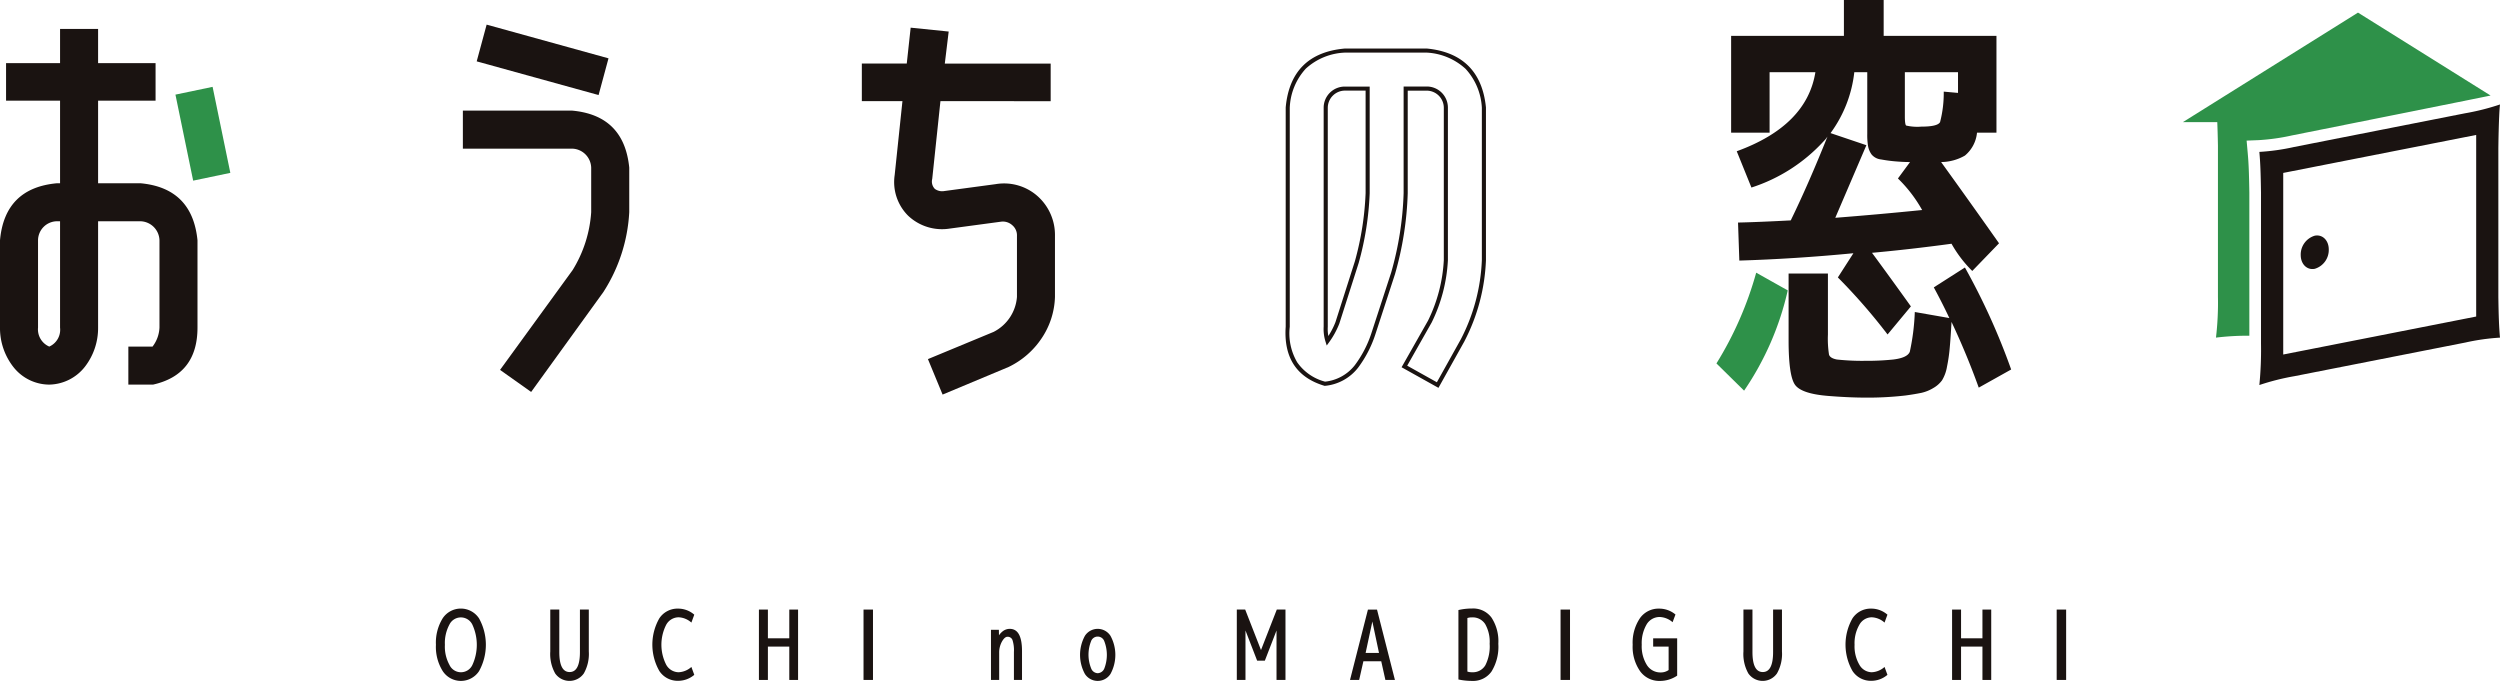 <svg xmlns="http://www.w3.org/2000/svg" xmlns:xlink="http://www.w3.org/1999/xlink" width="304.475" height="82.928" viewBox="0 0 304.475 82.928"><defs><clipPath id="a"><rect width="304.475" height="82.928" fill="none"/></clipPath></defs><g transform="translate(0 0)" clip-path="url(#a)"><path d="M71.7,100.169a2.654,2.654,0,0,1,4.445,0,6.627,6.627,0,0,1,0,6.411,2.647,2.647,0,0,1-4.428,0,5.548,5.548,0,0,1-.827-3.205,5.634,5.634,0,0,1,.81-3.205m.834,5.648a1.539,1.539,0,0,0,2.8.007,5.861,5.861,0,0,0,0-4.888,1.552,1.552,0,0,0-2.812,0,4.736,4.736,0,0,0-.54,2.445,4.608,4.608,0,0,0,.552,2.437" transform="translate(-17.798 -24.848)" fill="#1a1311"/><path d="M90.583,99.128v5.167q0,2.441,1.257,2.442t1.256-2.442V99.128h1.081v5.108a4.79,4.79,0,0,1-.612,2.676,2.128,2.128,0,0,1-3.481,0,4.827,4.827,0,0,1-.6-2.676V99.128Z" transform="translate(-22.466 -24.889)" fill="#1a1311"/><path d="M109.291,100.029a1.739,1.739,0,0,0-1.521.916,5.361,5.361,0,0,0,.005,4.866,1.753,1.753,0,0,0,1.516.911,2.5,2.5,0,0,0,1.549-.646l.352.962a3.031,3.031,0,0,1-1.983.727,2.663,2.663,0,0,1-2.267-1.189,6.468,6.468,0,0,1-.01-6.413,2.651,2.651,0,0,1,2.277-1.191,3,3,0,0,1,1.983.738l-.352.965a2.486,2.486,0,0,0-1.549-.646" transform="translate(-26.636 -24.849)" fill="#1a1311"/><path d="M124.508,99.128v3.5h2.606v-3.5h1.069V107.7h-1.069v-4.063h-2.606V107.7h-1.093V99.128Z" transform="translate(-30.986 -24.889)" fill="#1a1311"/><rect width="1.152" height="8.571" transform="translate(105.169 74.239)" fill="#1a1311"/><path d="M162.114,102.382l.012.669a2.254,2.254,0,0,1,.506-.528,1.4,1.4,0,0,1,.81-.258q1.49,0,1.49,2.7v3.522h-.985v-3.405a4.07,4.07,0,0,0-.177-1.46.619.619,0,0,0-.61-.394q-.34,0-.676.593a2.753,2.753,0,0,0-.333,1.378v3.289h-1v-6.105Z" transform="translate(-40.461 -25.676)" fill="#1a1311"/><path d="M176.225,103.121a1.852,1.852,0,0,1,3.123,0,4.846,4.846,0,0,1,0,4.627,1.852,1.852,0,0,1-3.123,0,4.846,4.846,0,0,1,0-4.627m.763,3.957a.892.892,0,0,0,.8.588.915.915,0,0,0,.81-.588,4.592,4.592,0,0,0,0-3.286.856.856,0,0,0-1.626,0,4.454,4.454,0,0,0,.017,3.286" transform="translate(-44.098 -25.676)" fill="#1a1311"/><path d="M201.13,107.7V99.128h1.021l1.925,4.931L206,99.128h1.057V107.7h-1.091v-6.023l-1.421,3.675h-.938l-1.421-3.675V107.7Z" transform="translate(-50.499 -24.889)" fill="#1a1311"/><path d="M219.538,107.7l2.183-8.571h1.105l2.182,8.571h-1.162l-.506-2.277h-2.173l-.515,2.277Zm1.9-3.288h1.631l-.81-3.828Z" transform="translate(-55.12 -24.889)" fill="#1a1311"/><path d="M242.027,103.247a5.744,5.744,0,0,1-.828,3.379,2.739,2.739,0,0,1-2.365,1.147,7.856,7.856,0,0,1-1.667-.175V99.143a7.315,7.315,0,0,1,1.667-.188,2.771,2.771,0,0,1,2.365,1.112,5.248,5.248,0,0,1,.828,3.18m-1.057.012a4.348,4.348,0,0,0-.545-2.408,1.8,1.8,0,0,0-1.591-.815,1.674,1.674,0,0,0-.575.081v6.517a1.614,1.614,0,0,0,.575.083,1.759,1.759,0,0,0,1.614-.852,5.085,5.085,0,0,0,.523-2.607" transform="translate(-59.546 -24.845)" fill="#1a1311"/><rect width="1.152" height="8.571" transform="translate(190.06 74.239)" fill="#1a1311"/><path d="M269.882,103.6H268v-1.009h2.923v4.544a3.722,3.722,0,0,1-2.113.644,2.869,2.869,0,0,1-2.406-1.191,5.18,5.18,0,0,1-.9-3.211,5.345,5.345,0,0,1,.868-3.212,2.769,2.769,0,0,1,2.36-1.192,3.093,3.093,0,0,1,1.985.717l-.352.938a2.527,2.527,0,0,0-1.55-.634,1.831,1.831,0,0,0-1.621.918,4.527,4.527,0,0,0-.586,2.458,4.3,4.3,0,0,0,.622,2.465,1.936,1.936,0,0,0,1.679.911,1.638,1.638,0,0,0,.974-.294Z" transform="translate(-66.661 -24.849)" fill="#1a1311"/><path d="M284.614,99.128v5.167q0,2.441,1.257,2.442t1.256-2.442V99.128h1.081v5.108a4.79,4.79,0,0,1-.612,2.676,2.128,2.128,0,0,1-3.481,0,4.827,4.827,0,0,1-.6-2.676V99.128Z" transform="translate(-71.182 -24.889)" fill="#1a1311"/><path d="M303.322,100.029a1.739,1.739,0,0,0-1.521.916,4.493,4.493,0,0,0-.581,2.43,4.445,4.445,0,0,0,.587,2.436,1.752,1.752,0,0,0,1.515.911,2.5,2.5,0,0,0,1.549-.646l.352.962a3.028,3.028,0,0,1-1.982.727,2.664,2.664,0,0,1-2.268-1.189,6.468,6.468,0,0,1-.01-6.413,2.652,2.652,0,0,1,2.278-1.191,3,3,0,0,1,1.982.738l-.352.965a2.484,2.484,0,0,0-1.549-.646" transform="translate(-75.352 -24.849)" fill="#1a1311"/><path d="M318.54,99.128v3.5h2.605v-3.5h1.069V107.7h-1.069v-4.063H318.54V107.7h-1.093V99.128Z" transform="translate(-79.703 -24.889)" fill="#1a1311"/><rect width="1.152" height="8.571" transform="translate(250.483 74.239)" fill="#1a1311"/><path d="M90.9,21.426a2.386,2.386,0,0,0-2.316-2.316H75.272V14.479H88.587q6.316.58,6.948,6.947v5.421a19.884,19.884,0,0,1-3.158,9.737L83.588,48.741,79.8,46.056,88.639,33.9A15.327,15.327,0,0,0,90.9,26.846ZM76.956,8.479l1.211-4.474L93.008,8.111,91.8,12.583Z" transform="translate(-18.899 -1.006)" fill="#1a1311"/><path d="M156.2,41.55a5.221,5.221,0,0,0,2.842-4.264v-7.42a1.609,1.609,0,0,0-.578-1.316,1.7,1.7,0,0,0-1.368-.421l-6.263.842a6,6,0,0,1-5.053-1.579,5.777,5.777,0,0,1-1.63-4.947l.946-9h-4.946V8.866h5.472l.475-4.368,4.631.473-.473,3.9h12.894v4.579H149.723l-1,9.472a1.283,1.283,0,0,0,.317,1.211,1.509,1.509,0,0,0,1.157.263l6.263-.842a6.15,6.15,0,0,1,5.105,1.474,6.326,6.326,0,0,1,2.106,4.842v7.42a9.5,9.5,0,0,1-1.632,5.052,10.088,10.088,0,0,1-4,3.474l-8.053,3.369L148.2,44.865Z" transform="translate(-35.187 -1.129)" fill="#1a1311"/><path d="M227.757,49.3l-4.491-2.509,3.226-5.686a18.882,18.882,0,0,0,1.918-7.363V15.182a2.093,2.093,0,0,0-2.078-2.078h-2.317V25.6a39.847,39.847,0,0,1-1.536,9.8l0,.008-2.421,7.421a14.028,14.028,0,0,1-2.089,4.018l-.006.007a5.787,5.787,0,0,1-4.01,2.2l-.051.006-.049-.015c-3.372-1.015-4.954-3.436-4.7-7.195v-26.7c.4-4.363,2.809-6.776,7.173-7.173H226.37c4.326.433,6.738,2.846,7.172,7.171V33.758a23.337,23.337,0,0,1-2.608,9.841l0,.007Zm-3.807-2.7,3.614,2.019,2.929-5.253a22.839,22.839,0,0,0,2.55-9.623V15.182a7.556,7.556,0,0,0-1.98-4.73,7.559,7.559,0,0,0-4.73-1.98h-9.976a7.483,7.483,0,0,0-4.756,1.953,7.476,7.476,0,0,0-1.953,4.755V41.869a6.935,6.935,0,0,0,.907,4.321,5.964,5.964,0,0,0,3.392,2.355,5.3,5.3,0,0,0,3.622-2,13.529,13.529,0,0,0,2.012-3.872L222,35.253a39.344,39.344,0,0,0,1.515-9.667V12.6h2.854a2.572,2.572,0,0,1,2.539,2.539V33.761a19.381,19.381,0,0,1-1.973,7.571l-.007.013Zm-9.8-2.455-.15-.48a5.114,5.114,0,0,1-.223-1.818v-26.7a2.572,2.572,0,0,1,2.54-2.539h3.065v13a36.639,36.639,0,0,1-1.326,8.426l0,.009-2.373,7.434a10.17,10.17,0,0,1-1.24,2.266Zm.128-28.962V41.867a4.659,4.659,0,0,0,.069,1.119,9.255,9.255,0,0,0,.867-1.689l2.365-7.41a36.138,36.138,0,0,0,1.306-8.3V13.1h-2.527A2.094,2.094,0,0,0,214.279,15.182Z" transform="translate(-52.568 -2.064)" fill="#1a1311"/><path d="M6,48.023a5.583,5.583,0,0,1-4.421-2.211A7.686,7.686,0,0,1,0,41.075V30.445Q.577,24.077,6.947,23.5h.368V13.445H.738V8.867H7.315V4.709h4.632V8.867h7v4.578h-7V23.5h5.159q6.313.579,6.947,6.947v10.63q0,5.738-5.421,6.948h-3V43.392h2.947a4.071,4.071,0,0,0,.843-2.316V30.445a2.384,2.384,0,0,0-2.315-2.316H11.947V41.075a7.686,7.686,0,0,1-1.579,4.737A5.637,5.637,0,0,1,6,48.023M4.632,30.445v10.63A2.284,2.284,0,0,0,6,43.392a2.239,2.239,0,0,0,1.314-2.316V28.129H6.947a2.335,2.335,0,0,0-2.315,2.316" transform="translate(0 -1.182)" fill="#1a1311"/><path d="M35.216,24.6l-4.527.947L28.531,15.072l4.525-.947Z" transform="translate(-7.164 -3.547)" fill="#2e9149"/><path d="M303.41,37.315l-2.841,3.42a70.942,70.942,0,0,0-6.054-6.947l1.894-2.947q-7.052.684-13.893.895l-.159-4.631q2.367-.052,6.42-.263,2.158-4.422,4.474-10.211a3.742,3.742,0,0,1-.473.579,20.4,20.4,0,0,1-8.79,5.631L282.2,18.421q8.527-3.105,9.579-9.63H286.2v7.368h-4.684V4.368h13.736V0h4.842V4.368h13.737v11.79h-2.369a4.14,4.14,0,0,1-1.472,2.789,5.917,5.917,0,0,1-2.9.789q3.684,5.106,7.053,9.894L310.884,33a14.913,14.913,0,0,1-2.527-3.315q-5.051.685-9.684,1.105,2.212,3,4.737,6.526M306.2,35l3.79-2.421A80.764,80.764,0,0,1,315.621,45l-3.948,2.21q-1.472-4.1-3.315-8-.106,1.9-.21,3.053a19.672,19.672,0,0,1-.342,2.4,4.7,4.7,0,0,1-.605,1.658,3.408,3.408,0,0,1-1.079.947,4.823,4.823,0,0,1-1.448.58c-.491.1-1.124.21-1.894.315a40.2,40.2,0,0,1-4.737.264q-2.16,0-4.737-.21-3.212-.264-4-1.342t-.791-5.395V33.315h4.79v7.42a12.651,12.651,0,0,0,.131,2.447q.131.447.974.605a28.907,28.907,0,0,0,3.42.158,31.54,31.54,0,0,0,3.422-.158q1.736-.209,2.025-.947A27.033,27.033,0,0,0,303.885,38l4.209.736Q307.2,36.841,306.2,35m-8.21-17.315-3.79,8.841q5.37-.42,10.579-.947a16.7,16.7,0,0,0-2.948-3.843l1.475-2q-.789,0-1.737-.079a17.606,17.606,0,0,1-1.789-.237,1.732,1.732,0,0,1-1.156-.605,2.486,2.486,0,0,1-.422-.974,8.143,8.143,0,0,1-.106-1.526V8.79h-1.578a15.38,15.38,0,0,1-2.895,7.42Zm11.158-6.369V8.79h-6.474v5.368c0,.667.053,1.045.158,1.132a5.948,5.948,0,0,0,1.842.132q2,0,2.289-.553a14,14,0,0,0,.447-3.71Z" transform="translate(-70.682 0)" fill="#1a1311"/><path d="M279.128,55.395a42.608,42.608,0,0,0,4.842-11.052l3.841,2.158a35.433,35.433,0,0,1-5.316,12.21Z" transform="translate(-70.082 -11.133)" fill="#2e9149"/><path d="M396.525,22.358s.041-3.959.2-5.37a28.963,28.963,0,0,1-4.273,1.078l-20.8,4.1a26.609,26.609,0,0,1-4.233.6c.121,1.356.163,2.537.2,4.956v18.4a44.218,44.218,0,0,1-.2,5.036,29.046,29.046,0,0,1,4.273-1.079l20.8-4.094a26.624,26.624,0,0,1,4.233-.6c-.121-1.356-.163-2.537-.2-4.956Zm-2.7,20.458-23.5,4.626V25.325l23.5-4.625Z" transform="translate(-92.251 -4.265)" fill="#1a1311"/><path d="M377.559,40a2.394,2.394,0,0,1-1.708,2.352c-.943.186-1.708-.567-1.708-1.68a2.394,2.394,0,0,1,1.708-2.352c.943-.186,1.708.566,1.708,1.68" transform="translate(-93.938 -9.614)" fill="#1a1311"/><path d="M392.456,12.148l-16.148-10.1L354.986,15.384h4.183c.034.765.058,1.654.082,2.847v18.4a36.543,36.543,0,0,1-.239,5,32.132,32.132,0,0,1,4.064-.231V23.961c-.042-2.5-.086-3.586-.2-4.829l-.133-1.494,1.5-.06a25.315,25.315,0,0,0,4.017-.57s23.571-4.714,24.2-4.86" transform="translate(-89.128 -0.513)" fill="#2e9149"/></g></svg>